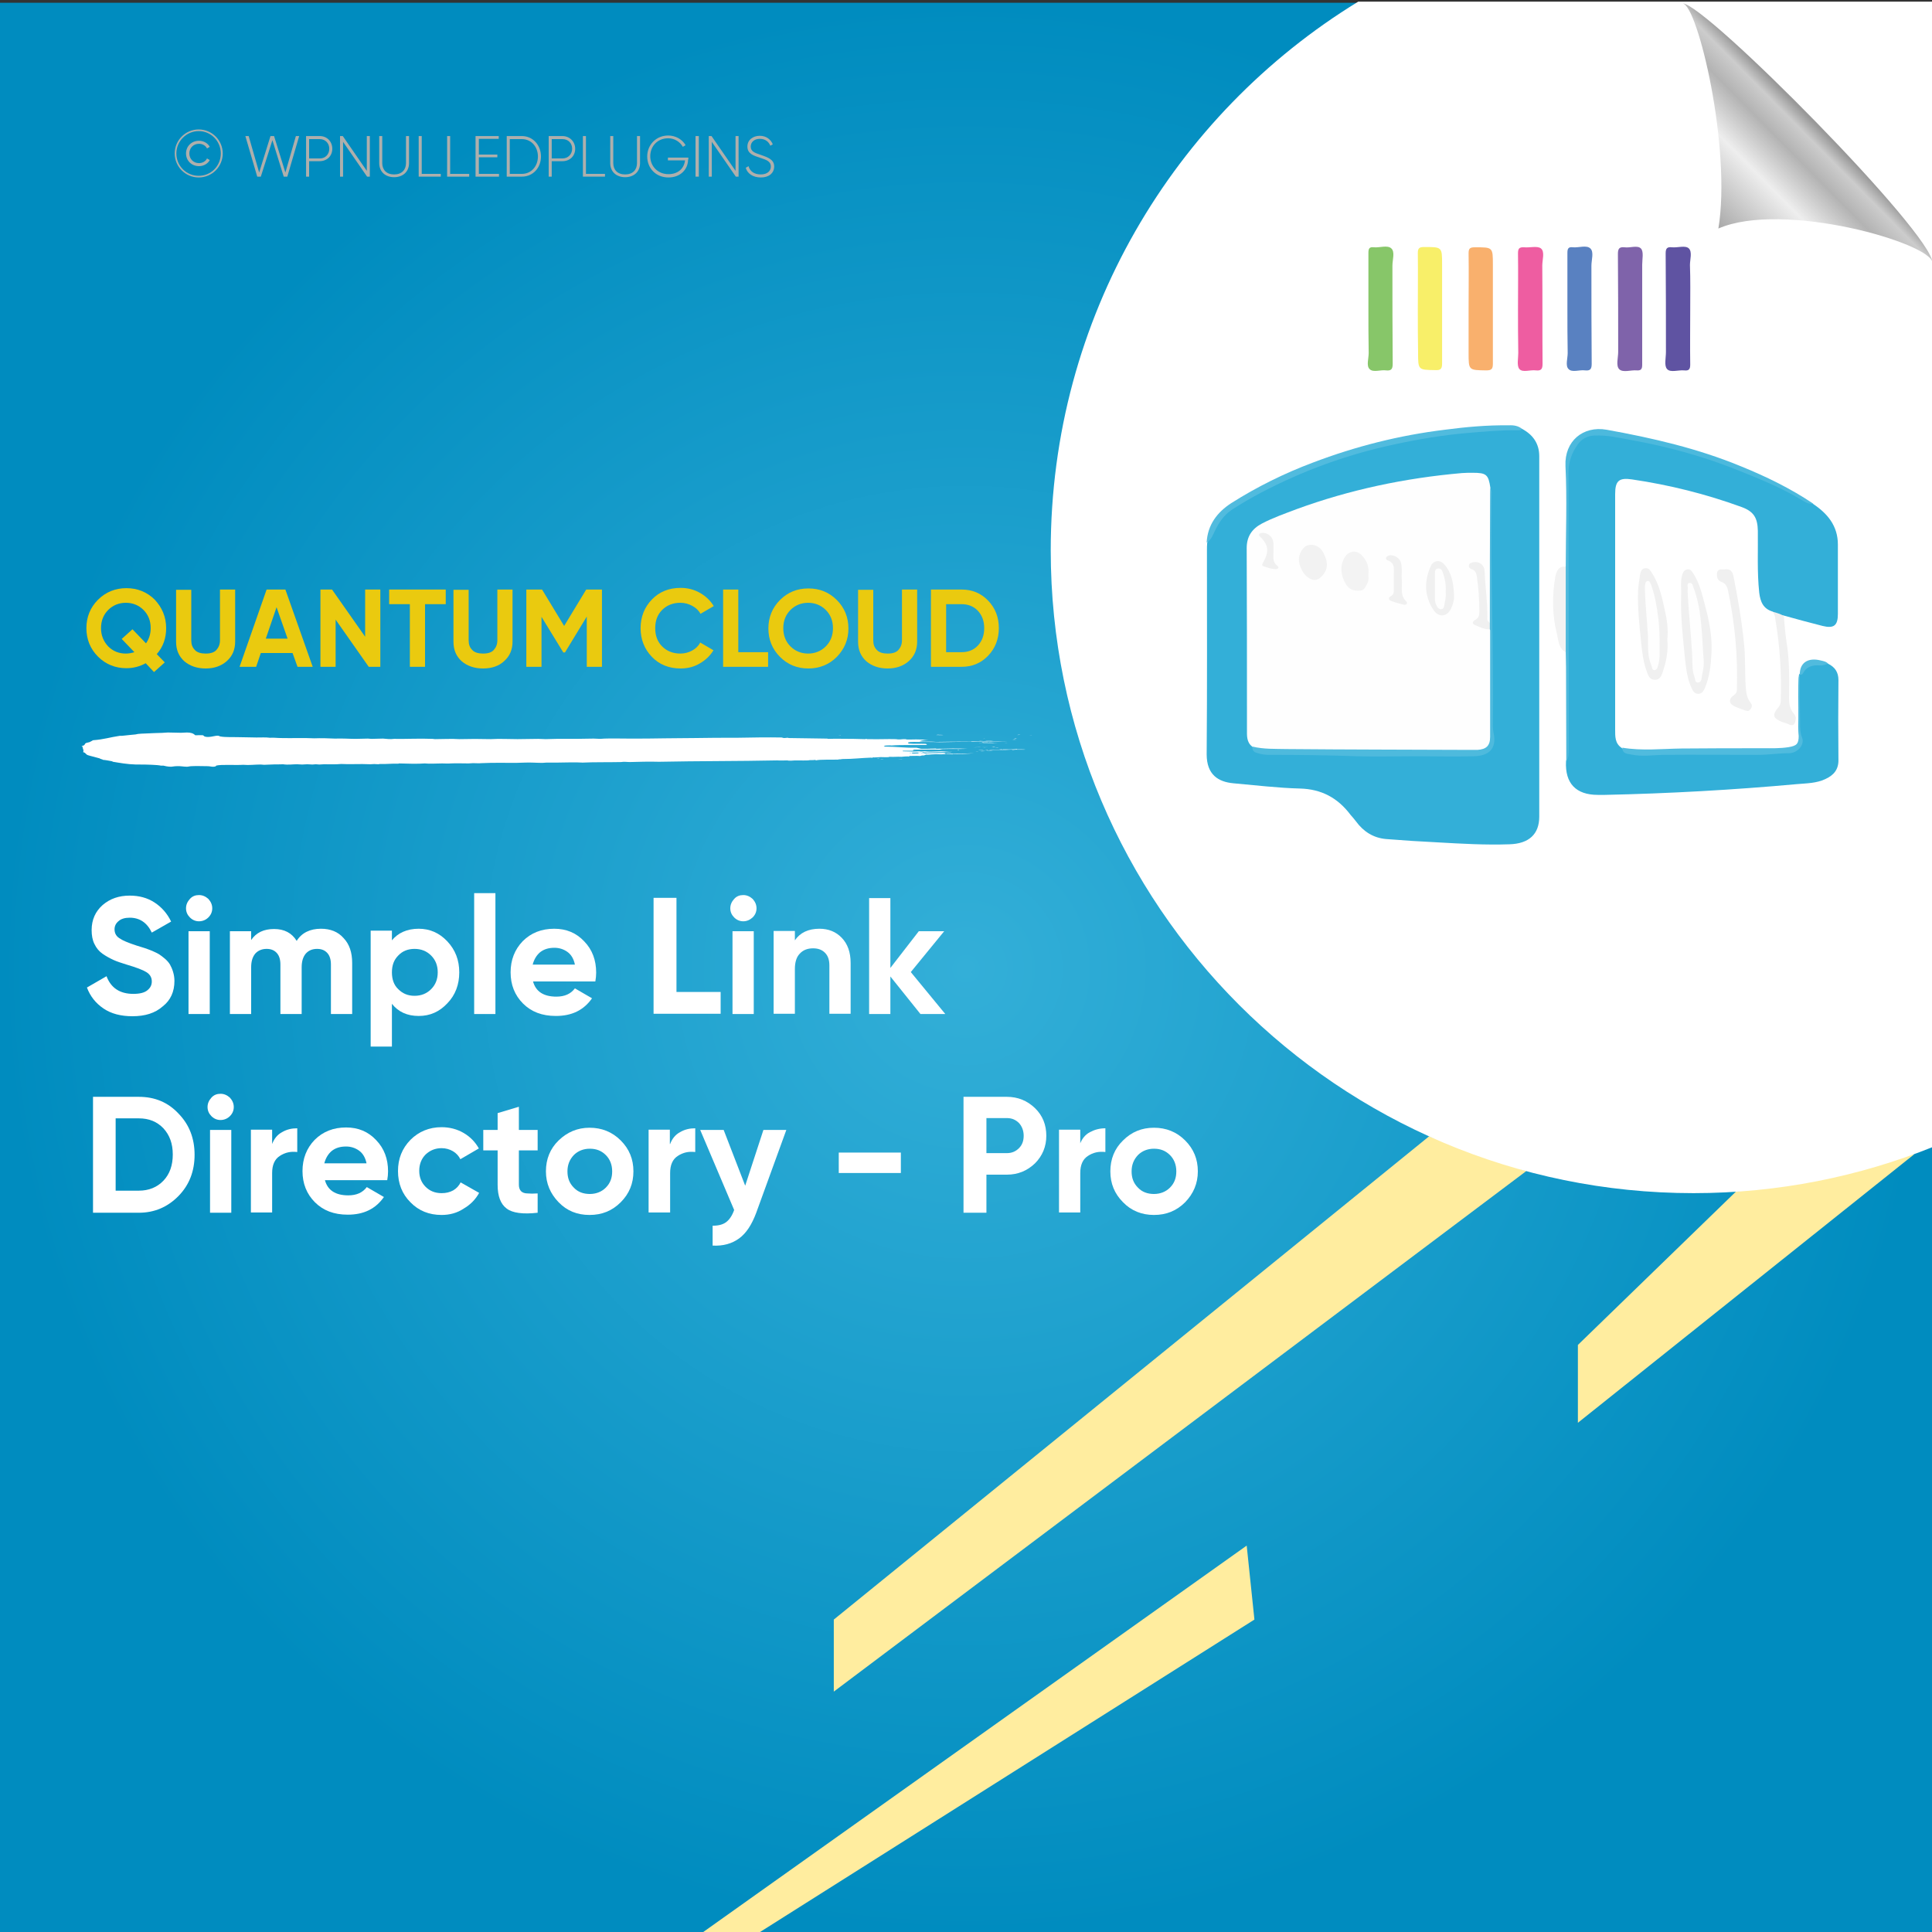 <?xml version="1.0" encoding="utf-8"?>
<!-- Generator: Adobe Illustrator 26.0.1, SVG Export Plug-In . SVG Version: 6.00 Build 0)  -->
<svg version="1.1" id="Layer_1" xmlns="http://www.w3.org/2000/svg" xmlns:xlink="http://www.w3.org/1999/xlink" x="0px" y="0px"
	 viewBox="0 0 700 700" style="enable-background:new 0 0 700 700;" xml:space="preserve">
<rect x="0" y="0" width="700" height="700" fill="#333333" stroke="none"/>
<style type="text/css">
	.st0{fill:url(#SVGID_1_);}
	.st1{fill:#FFED9F;}
	.st2{fill:#FFFFFF;}
	.st3{fill:none;}
	.st4{fill:#EACA0F;}
	.st5{fill:#AEAFAC;}
	.st6{fill-rule:evenodd;clip-rule:evenodd;fill:#FFFFFF;}
	.st7{fill:url(#path4572_00000047024948117930680530000005183750993794217359_);}
	.st8{fill:#33AFD8;}
	.st9{fill:#87C669;}
	.st10{fill:#F8EF69;}
	.st11{fill:#F9B06D;}
	.st12{fill:#EE5DA1;}
	.st13{fill:#5981C1;}
	.st14{fill:#7F63AA;}
	.st15{fill:#5F53A2;}
	.st16{fill:#4CB9DD;}
	.st17{fill:#51BBDE;}
	.st18{fill:#F0F0F0;}
	.st19{fill:#50BBDE;}
	.st20{fill:#F2F2F2;}
	.st21{fill:#FEFEFE;}
	.st22{fill:#4EBADD;}
	.st23{fill:#F3F3F3;}
</style>
<radialGradient id="SVGID_1_" cx="350" cy="349" r="350" gradientTransform="matrix(1 0 0 -1 0 700)" gradientUnits="userSpaceOnUse">
	<stop  offset="0" style="stop-color:#33AFD8"/>
	<stop  offset="1" style="stop-color:#008CBF"/>
</radialGradient>
<rect y="1" class="st0" width="700" height="700"/>
<g>
	<polygon class="st1" points="628.9,431.8 571.7,487.3 571.7,515.5 693.7,418.1 	"/>
	<polygon class="st1" points="517.8,411.7 302.1,586.8 302.1,612.9 553,424.3 	"/>
	<polygon class="st1" points="451.7,560 253.4,701 273.8,701 454.5,586.8 	"/>
</g>
<path class="st2" d="M700.5,0.6H492.1c-66.8,40.9-111.4,114.6-111.4,198.8c0,128.6,104.3,232.9,232.9,232.9c30.7,0,60-6,86.9-16.8
	V0.6z"/>
<g>
	<rect x="29.8" y="213.6" class="st3" width="334.6" height="69.9"/>
	<path class="st4" d="M60.2,227.6c0,3.6-1.1,6.8-3.4,9.4l2.9,3l-3.9,3.5l-3-3.2c-2.2,1.2-4.5,1.8-7,1.8c-4,0-7.5-1.4-10.3-4.2
		c-2.8-2.8-4.2-6.3-4.2-10.3s1.4-7.5,4.2-10.3c2.8-2.8,6.3-4.2,10.3-4.2c4,0,7.5,1.4,10.3,4.2C58.7,220.1,60.2,223.5,60.2,227.6z
		 M45.6,236.8c1,0,2.1-0.2,3.1-0.5l-4.6-4.8L48,228l4.9,5.1c1.1-1.6,1.7-3.4,1.7-5.5c0-2.7-0.9-4.9-2.6-6.6
		c-1.7-1.7-3.9-2.6-6.4-2.6s-4.7,0.9-6.4,2.6c-1.7,1.7-2.6,3.9-2.6,6.6c0,2.6,0.9,4.8,2.6,6.6C40.9,235.9,43,236.8,45.6,236.8z"/>
	<path class="st4" d="M74.5,242.2c-3.1,0-5.7-0.9-7.7-2.6c-2-1.8-3-4.1-3-7.1v-18.8h5.5V232c0,1.5,0.4,2.6,1.3,3.5
		c0.8,0.9,2.2,1.3,3.9,1.3c1.8,0,3.1-0.4,3.9-1.3c0.8-0.9,1.3-2,1.3-3.5v-18.4h5.5v18.8c0,3-1,5.3-3,7.1
		C80.2,241.3,77.6,242.2,74.5,242.2z"/>
	<path class="st4" d="M107.8,241.6l-1.8-5H94.5l-1.7,5h-6l9.8-28h6.8l9.9,28H107.8z M96.3,231.4h7.9l-4-11.4L96.3,231.4z"/>
	<path class="st4" d="M132.3,213.6h5.5v28h-4.2l-12-17.1v17.1h-5.5v-28h4.2l12,17.1V213.6z"/>
	<path class="st4" d="M161.5,213.6v5.3H154v22.7h-5.5v-22.7h-7.5v-5.3H161.5z"/>
	<path class="st4" d="M175,242.2c-3.1,0-5.7-0.9-7.7-2.6c-2-1.8-3-4.1-3-7.1v-18.8h5.5V232c0,1.5,0.4,2.6,1.3,3.5
		c0.8,0.9,2.2,1.3,3.9,1.3c1.8,0,3.1-0.4,3.9-1.3c0.8-0.9,1.3-2,1.3-3.5v-18.4h5.5v18.8c0,3-1,5.3-3,7.1
		C180.8,241.3,178.2,242.2,175,242.2z"/>
	<path class="st4" d="M218.1,213.6v28h-5.5v-18.2l-7.9,13l-0.6,0l-7.9-12.9v18.1h-5.5v-28h5.7l8,13.2l8-13.2H218.1z"/>
	<path class="st4" d="M246.6,242.2c-4.2,0-7.7-1.4-10.4-4.2c-2.7-2.8-4.1-6.3-4.1-10.4c0-4.1,1.4-7.6,4.1-10.4
		c2.7-2.8,6.2-4.2,10.4-4.2c2.5,0,4.9,0.6,7,1.8c2.1,1.2,3.8,2.8,5,4.8l-4.8,2.8c-0.7-1.3-1.7-2.2-3-2.9c-1.3-0.7-2.7-1.1-4.3-1.1
		c-2.7,0-4.9,0.9-6.6,2.6c-1.7,1.7-2.5,3.9-2.5,6.6c0,2.7,0.8,4.9,2.5,6.6s3.9,2.6,6.6,2.6c1.6,0,3-0.4,4.3-1.1
		c1.3-0.7,2.3-1.7,2.9-2.9l4.8,2.8c-1.2,2-2.9,3.6-5,4.8C251.5,241.6,249.2,242.2,246.6,242.2z"/>
	<path class="st4" d="M267.6,236.3h10.7v5.3H262v-28h5.5V236.3z"/>
	<path class="st4" d="M303.2,238c-2.8,2.8-6.3,4.2-10.3,4.2c-4.1,0-7.5-1.4-10.3-4.2c-2.8-2.8-4.2-6.3-4.2-10.3s1.4-7.5,4.2-10.3
		c2.8-2.8,6.2-4.2,10.3-4.2c4.1,0,7.5,1.4,10.3,4.2c2.8,2.8,4.2,6.3,4.2,10.3S306,235.1,303.2,238z M286.4,234.2
		c1.7,1.7,3.9,2.6,6.4,2.6s4.7-0.9,6.4-2.6c1.7-1.7,2.6-3.9,2.6-6.6c0-2.7-0.9-4.9-2.6-6.6c-1.7-1.7-3.9-2.6-6.4-2.6
		s-4.7,0.9-6.4,2.6c-1.7,1.7-2.6,3.9-2.6,6.6C283.8,230.3,284.7,232.5,286.4,234.2z"/>
	<path class="st4" d="M321.6,242.2c-3.1,0-5.7-0.9-7.7-2.6c-2-1.8-3-4.1-3-7.1v-18.8h5.5V232c0,1.5,0.4,2.6,1.3,3.5
		c0.8,0.9,2.2,1.3,3.9,1.3c1.8,0,3.1-0.4,3.9-1.3c0.8-0.9,1.3-2,1.3-3.5v-18.4h5.5v18.8c0,3-1,5.3-3,7.1
		C327.3,241.3,324.7,242.2,321.6,242.2z"/>
	<path class="st4" d="M348.4,213.6c3.8,0,7,1.3,9.6,4c2.6,2.7,3.9,6,3.9,10c0,3.9-1.3,7.3-3.9,10c-2.6,2.7-5.8,4-9.6,4h-11.1v-28
		H348.4z M348.4,236.3c2.4,0,4.4-0.8,5.9-2.4c1.5-1.6,2.3-3.7,2.3-6.3c0-2.6-0.8-4.7-2.3-6.3c-1.5-1.6-3.5-2.4-5.9-2.4h-5.6v17.4
		H348.4z"/>
</g>
<g>
	<rect x="29.8" y="325.4" class="st3" width="409.8" height="247.8"/>
	<path class="st2" d="M48,368.2c-4.2,0-7.7-0.9-10.5-2.8c-2.8-1.9-4.8-4.4-6-7.6l7.1-4.1c1.6,4.3,4.9,6.4,9.7,6.4
		c2.3,0,4-0.4,5.1-1.3s1.6-1.9,1.6-3.2c0-1.5-0.7-2.6-2-3.4c-1.3-0.8-3.7-1.7-7.1-2.7c-1.9-0.6-3.5-1.1-4.8-1.7
		c-1.3-0.6-2.6-1.3-3.9-2.2c-1.3-0.9-2.3-2.1-3-3.6c-0.7-1.4-1-3.1-1-5c0-3.8,1.4-6.8,4-9.1c2.7-2.3,5.9-3.4,9.8-3.4
		c3.4,0,6.4,0.8,9,2.5c2.6,1.7,4.6,4,6,6.9l-7,4c-1.7-3.6-4.4-5.4-8-5.4c-1.7,0-3.1,0.4-4,1.2c-1,0.8-1.5,1.8-1.5,3
		c0,1.3,0.5,2.4,1.7,3.2c1.1,0.8,3.2,1.7,6.3,2.7c1.3,0.4,2.2,0.7,2.9,0.9c0.7,0.2,1.6,0.6,2.7,1c1.1,0.5,2,0.9,2.6,1.3
		c0.6,0.4,1.3,0.9,2.1,1.6c0.8,0.7,1.4,1.4,1.8,2.1c0.4,0.7,0.8,1.6,1.1,2.6c0.3,1,0.5,2.1,0.5,3.3c0,3.9-1.4,7-4.2,9.2
		C56.2,367.1,52.5,368.2,48,368.2z"/>
	<path class="st2" d="M72.1,333.8c-1.3,0-2.4-0.5-3.3-1.4c-0.9-0.9-1.4-2-1.4-3.3c0-1.3,0.5-2.4,1.4-3.4c0.9-1,2-1.4,3.3-1.4
		c1.3,0,2.4,0.5,3.4,1.4c0.9,1,1.4,2.1,1.4,3.4c0,1.3-0.5,2.4-1.4,3.3C74.6,333.3,73.4,333.8,72.1,333.8z M68.3,367.4v-30H76v30
		H68.3z"/>
	<path class="st2" d="M116.3,336.5c3.4,0,6.2,1.1,8.2,3.4c2.1,2.2,3.1,5.2,3.1,9v18.5h-7.7v-17.9c0-1.8-0.4-3.2-1.3-4.2
		c-0.9-1-2.1-1.5-3.7-1.5c-1.8,0-3.1,0.6-4.1,1.7c-1,1.2-1.5,2.8-1.5,5v16.9h-7.7v-17.9c0-1.8-0.4-3.2-1.3-4.2
		c-0.9-1-2.1-1.5-3.7-1.5c-1.7,0-3.1,0.6-4.1,1.7c-1,1.2-1.5,2.8-1.5,5v16.9h-7.7v-30h7.7v3.2c1.8-2.7,4.6-4,8.3-4
		c3.7,0,6.4,1.4,8.2,4.3C109.3,338,112.3,336.5,116.3,336.5z"/>
	<path class="st2" d="M151.7,336.5c4,0,7.5,1.5,10.4,4.6c2.9,3.1,4.3,6.8,4.3,11.2c0,4.4-1.4,8.2-4.3,11.2
		c-2.9,3.1-6.3,4.6-10.4,4.6c-4.2,0-7.4-1.5-9.7-4.4v15.5h-7.7v-42h7.7v3.5C144.2,338,147.5,336.5,151.7,336.5z M144.3,358.4
		c1.6,1.6,3.5,2.4,5.9,2.4s4.4-0.8,6-2.4c1.6-1.6,2.4-3.6,2.4-6.1c0-2.5-0.8-4.5-2.4-6.1c-1.6-1.6-3.6-2.4-6-2.4s-4.4,0.8-5.9,2.4
		c-1.6,1.6-2.3,3.6-2.3,6.1C142,354.8,142.7,356.9,144.3,358.4z"/>
	<path class="st2" d="M171.8,367.4v-43.8h7.7v43.8H171.8z"/>
	<path class="st2" d="M193.1,355.5c1,3.8,3.9,5.6,8.5,5.6c3,0,5.2-1,6.7-3l6.2,3.6c-3,4.3-7.3,6.4-13.1,6.4c-5,0-8.9-1.5-11.9-4.5
		s-4.5-6.8-4.5-11.3c0-4.5,1.5-8.3,4.4-11.3c3-3,6.8-4.5,11.4-4.5c4.4,0,8,1.5,10.9,4.6c2.9,3,4.3,6.8,4.3,11.3c0,1-0.1,2.1-0.3,3.2
		H193.1z M193,349.5h15.3c-0.4-2-1.3-3.6-2.7-4.6c-1.4-1-3-1.5-4.7-1.5c-2.1,0-3.8,0.5-5.2,1.6C194.4,346.1,193.5,347.6,193,349.5z"
		/>
	<path class="st2" d="M245.1,359.4h16v7.9h-24.3v-42h8.3V359.4z"/>
	<path class="st2" d="M269.3,333.8c-1.3,0-2.4-0.5-3.3-1.4c-0.9-0.9-1.4-2-1.4-3.3c0-1.3,0.5-2.4,1.4-3.4c0.9-1,2-1.4,3.3-1.4
		c1.3,0,2.4,0.5,3.4,1.4c0.9,1,1.4,2.1,1.4,3.4c0,1.3-0.5,2.4-1.4,3.3C271.7,333.3,270.6,333.8,269.3,333.8z M265.4,367.4v-30h7.7
		v30H265.4z"/>
	<path class="st2" d="M296.9,336.5c3.3,0,6,1.1,8.1,3.3c2.1,2.2,3.2,5.2,3.2,9.1v18.4h-7.7v-17.5c0-2-0.5-3.5-1.6-4.6
		c-1.1-1.1-2.5-1.6-4.3-1.6c-2,0-3.6,0.6-4.8,1.9c-1.2,1.2-1.8,3.1-1.8,5.6v16.2h-7.7v-30h7.7v3.4
		C289.9,337.9,292.9,336.5,296.9,336.5z"/>
	<path class="st2" d="M342.5,367.4h-9l-10.9-13.6v13.6h-7.7v-42h7.7v25.3l10.3-13.3h9.2l-12.1,14.8L342.5,367.4z"/>
	<path class="st2" d="M50.3,397.4c5.8,0,10.6,2,14.4,6.1c3.9,4,5.8,9,5.8,14.9c0,5.9-1.9,10.9-5.8,14.9c-3.9,4-8.7,6.1-14.4,6.1
		H33.7v-42H50.3z M50.3,431.4c3.6,0,6.6-1.2,8.9-3.6c2.3-2.4,3.4-5.6,3.4-9.5c0-3.9-1.1-7-3.4-9.5c-2.3-2.4-5.2-3.6-8.9-3.6h-8.4
		v26.2H50.3z"/>
	<path class="st2" d="M79.9,405.8c-1.3,0-2.4-0.5-3.3-1.4c-0.9-0.9-1.4-2-1.4-3.3s0.5-2.4,1.4-3.4c0.9-1,2-1.4,3.3-1.4
		c1.3,0,2.4,0.5,3.4,1.4c0.9,1,1.4,2.1,1.4,3.4s-0.5,2.4-1.4,3.3C82.4,405.3,81.2,405.8,79.9,405.8z M76.1,439.4v-30h7.7v30H76.1z"
		/>
	<path class="st2" d="M98.6,414.5c0.7-1.9,1.9-3.4,3.6-4.3c1.7-1,3.5-1.4,5.5-1.4v8.6c-2.4-0.3-4.5,0.2-6.3,1.4
		c-1.9,1.2-2.8,3.3-2.8,6.2v14.3h-7.7v-30h7.7V414.5z"/>
	<path class="st2" d="M117.7,427.5c1,3.8,3.9,5.6,8.5,5.6c3,0,5.2-1,6.7-3l6.2,3.6c-3,4.3-7.3,6.4-13.1,6.4c-5,0-8.9-1.5-11.9-4.5
		s-4.5-6.8-4.5-11.3c0-4.5,1.5-8.3,4.4-11.3c3-3,6.8-4.5,11.4-4.5c4.4,0,8,1.5,10.9,4.6c2.9,3,4.3,6.8,4.3,11.3c0,1-0.1,2.1-0.3,3.2
		H117.7z M117.5,421.5h15.3c-0.4-2-1.3-3.6-2.7-4.6c-1.4-1-3-1.5-4.7-1.5c-2.1,0-3.8,0.5-5.2,1.6C118.9,418.1,118,419.6,117.5,421.5
		z"/>
	<path class="st2" d="M160,440.2c-4.5,0-8.3-1.5-11.3-4.6c-3-3-4.5-6.8-4.5-11.3c0-4.5,1.5-8.2,4.5-11.3c3-3,6.8-4.6,11.3-4.6
		c2.9,0,5.6,0.7,8,2.1c2.4,1.4,4.2,3.3,5.5,5.6l-6.7,3.9c-0.6-1.2-1.5-2.2-2.7-2.9c-1.2-0.7-2.6-1.1-4.1-1.1c-2.3,0-4.2,0.8-5.8,2.3
		c-1.5,1.5-2.3,3.5-2.3,5.9c0,2.4,0.8,4.3,2.3,5.8c1.5,1.5,3.4,2.3,5.8,2.3c1.6,0,2.9-0.3,4.2-1c1.2-0.7,2.1-1.7,2.7-2.9l6.7,3.8
		c-1.3,2.4-3.2,4.3-5.6,5.7C165.6,439.5,162.9,440.2,160,440.2z"/>
	<path class="st2" d="M194.8,416.8H188v12.5c0,1,0.3,1.8,0.8,2.3c0.5,0.5,1.3,0.8,2.3,0.8c1,0.1,2.2,0.1,3.7,0v7
		c-5.3,0.6-9.1,0.1-11.2-1.5c-2.2-1.6-3.3-4.5-3.3-8.6v-12.5h-5.2v-7.4h5.2v-6.1l7.7-2.3v8.4h6.8V416.8z"/>
	<path class="st2" d="M224.9,435.6c-3.1,3.1-6.8,4.6-11.3,4.6s-8.2-1.5-11.2-4.6s-4.6-6.8-4.6-11.2s1.5-8.2,4.6-11.2
		s6.8-4.6,11.2-4.6s8.2,1.5,11.3,4.6c3.1,3.1,4.6,6.8,4.6,11.2S228,432.5,224.9,435.6z M207.9,430.3c1.5,1.6,3.5,2.3,5.8,2.3
		c2.3,0,4.3-0.8,5.8-2.3c1.6-1.6,2.3-3.5,2.3-5.9s-0.8-4.4-2.3-5.9c-1.6-1.6-3.5-2.3-5.8-2.3c-2.3,0-4.3,0.8-5.8,2.3
		c-1.5,1.6-2.3,3.5-2.3,5.9S206.3,428.7,207.9,430.3z"/>
	<path class="st2" d="M242.8,414.5c0.7-1.9,1.9-3.4,3.6-4.3c1.7-1,3.5-1.4,5.5-1.4v8.6c-2.4-0.3-4.5,0.2-6.3,1.4
		c-1.9,1.2-2.8,3.3-2.8,6.2v14.3H235v-30h7.7V414.5z"/>
	<path class="st2" d="M276.6,409.4h8.3l-10.9,30c-1.6,4.3-3.6,7.4-6.2,9.3c-2.6,1.9-5.8,2.8-9.6,2.6v-7.2c2.1,0,3.7-0.4,4.9-1.3
		c1.2-0.9,2.2-2.4,2.9-4.4l-12.3-29h8.5l7.8,20.2L276.6,409.4z"/>
	<path class="st2" d="M303.9,425v-7.4h22.5v7.4H303.9z"/>
	<path class="st2" d="M364.8,397.4c4,0,7.4,1.4,10.2,4.1c2.8,2.7,4.1,6.1,4.1,10s-1.4,7.3-4.1,10c-2.8,2.7-6.2,4.1-10.2,4.1h-7.4
		v13.8h-8.3v-42H364.8z M364.8,417.8c1.8,0,3.2-0.6,4.4-1.8c1.2-1.2,1.7-2.7,1.7-4.5c0-1.8-0.6-3.4-1.7-4.6
		c-1.2-1.2-2.6-1.8-4.4-1.8h-7.4v12.7H364.8z"/>
	<path class="st2" d="M391.3,414.5c0.7-1.9,1.9-3.4,3.6-4.3s3.5-1.4,5.6-1.4v8.6c-2.4-0.3-4.5,0.2-6.3,1.4c-1.9,1.2-2.8,3.3-2.8,6.2
		v14.3h-7.7v-30h7.7V414.5z"/>
	<path class="st2" d="M429.4,435.6c-3.1,3.1-6.8,4.6-11.3,4.6c-4.4,0-8.2-1.5-11.2-4.6c-3.1-3.1-4.6-6.8-4.6-11.2s1.5-8.2,4.6-11.2
		c3.1-3.1,6.8-4.6,11.2-4.6c4.4,0,8.2,1.5,11.3,4.6s4.6,6.8,4.6,11.2S432.4,432.5,429.4,435.6z M412.3,430.3
		c1.5,1.6,3.5,2.3,5.8,2.3c2.3,0,4.3-0.8,5.8-2.3c1.6-1.6,2.3-3.5,2.3-5.9s-0.8-4.4-2.3-5.9c-1.6-1.6-3.5-2.3-5.8-2.3
		c-2.3,0-4.3,0.8-5.8,2.3c-1.5,1.6-2.3,3.5-2.3,5.9S410.7,428.7,412.3,430.3z"/>
</g>
<g>
	<rect x="55.8" y="47.2" class="st3" width="304.9" height="46.6"/>
	<path class="st5" d="M63.3,55.6c0-4.8,3.9-8.7,8.7-8.7s8.7,3.9,8.7,8.7c0,4.8-3.9,8.7-8.7,8.7S63.3,60.4,63.3,55.6z M80,55.6
		c0-4.5-3.6-8.1-8-8.1s-8.1,3.6-8.1,8.1c0,4.5,3.6,8.1,8.1,8.1S80,60.1,80,55.6z M67.4,55.6c0-2.6,2-4.6,4.7-4.6
		c1.7,0,3.2,0.9,3.9,2.2l-1,0.6c-0.5-1.1-1.7-1.7-2.9-1.7c-2.1,0-3.5,1.6-3.5,3.5s1.4,3.5,3.5,3.5c1.2,0,2.4-0.6,2.9-1.7l1,0.6
		c-0.7,1.3-2.2,2.2-3.9,2.2C69.4,60.2,67.4,58.2,67.4,55.6z"/>
	<path class="st5" d="M88.9,49.3h1.2l3.8,13.2L98,49.3h1.3l4.1,13.2l3.8-13.2h1.2L104.1,64h-1.3l-4.1-13.2L94.5,64h-1.3L88.9,49.3z"
		/>
	<path class="st5" d="M120.4,53.9c0,2.6-1.9,4.5-4.6,4.5H112V64h-1.1V49.3h5C118.5,49.3,120.4,51.3,120.4,53.9z M119.3,53.9
		c0-2-1.4-3.5-3.5-3.5H112v7h3.9C117.9,57.4,119.3,55.9,119.3,53.9z"/>
	<path class="st5" d="M134,49.3V64h-1l-8.7-12.6V64h-1.1V49.3h1l8.7,12.6V49.3H134z"/>
	<path class="st5" d="M137.4,59.1v-9.8h1.1v9.8c0,2.4,1.5,4.1,4.3,4.1c2.8,0,4.3-1.7,4.3-4.1v-9.8h1.1v9.8c0,3.1-2.2,5.1-5.4,5.1
		S137.4,62.2,137.4,59.1z"/>
	<path class="st5" d="M159.7,63v1h-8V49.3h1.1V63H159.7z"/>
	<path class="st5" d="M170,63v1h-8V49.3h1.1V63H170z"/>
	<path class="st5" d="M180.8,63v1h-8.5V49.3h8.4v1h-7.2v5.7h6.7v1h-6.7V63H180.8z"/>
	<path class="st5" d="M196,56.7c0,4.1-2.9,7.3-6.9,7.3h-5.5V49.3h5.5C193.1,49.3,196,52.6,196,56.7z M194.9,56.7
		c0-3.5-2.4-6.3-5.8-6.3h-4.4V63h4.4C192.5,63,194.9,60.2,194.9,56.7z"/>
	<path class="st5" d="M208.4,53.9c0,2.6-1.9,4.5-4.6,4.5h-3.9V64h-1.1V49.3h5C206.4,49.3,208.4,51.3,208.4,53.9z M207.3,53.9
		c0-2-1.4-3.5-3.5-3.5h-3.9v7h3.9C205.8,57.4,207.3,55.9,207.3,53.9z"/>
	<path class="st5" d="M219.2,63v1h-8V49.3h1.1V63H219.2z"/>
	<path class="st5" d="M221.1,59.1v-9.8h1.1v9.8c0,2.4,1.5,4.1,4.3,4.1c2.8,0,4.3-1.7,4.3-4.1v-9.8h1.1v9.8c0,3.1-2.2,5.1-5.4,5.1
		S221.1,62.2,221.1,59.1z"/>
	<path class="st5" d="M249.3,57.8c0,3.5-2.7,6.5-7.1,6.5c-4.6,0-7.7-3.4-7.7-7.6s3.2-7.6,7.6-7.6c2.7,0,5.1,1.4,6.3,3.5l-1,0.6
		c-1-1.8-3-3.1-5.3-3.1c-3.9,0-6.5,2.9-6.5,6.5s2.7,6.5,6.6,6.5c3.6,0,5.7-2.2,6-5h-6.2v-1h7.4V57.8z"/>
	<path class="st5" d="M253.2,49.3V64H252V49.3H253.2z"/>
	<path class="st5" d="M267.6,49.3V64h-1l-8.7-12.6V64h-1.1V49.3h1l8.7,12.6V49.3H267.6z"/>
	<path class="st5" d="M270.2,60.8l1-0.6c0.5,1.8,2,3,4.4,3c2.5,0,3.7-1.3,3.7-2.9c0-1.8-1.6-2.4-3.8-3.1c-2.5-0.8-4.7-1.5-4.7-4.1
		c0-2.4,2-3.9,4.5-3.9c2.4,0,4,1.4,4.7,3.1l-0.9,0.5c-0.5-1.3-1.7-2.5-3.8-2.5c-2,0-3.3,1.2-3.3,2.8c0,1.8,1.5,2.3,3.6,3
		c2.6,0.9,4.9,1.7,4.9,4.2c0,2.4-1.9,4-4.8,4C272.8,64.3,270.8,62.9,270.2,60.8z"/>
</g>
<g>
	<g>
		<g>
			<rect x="29.8" y="265.4" class="st3" width="344.1" height="12.3"/>
			<path class="st6" d="M303.8,266.5c0.2,0,0.5-0.1,0.9-0.1C304.7,266.5,304.2,266.5,303.8,266.5z"/>
			<path class="st6" d="M317.6,274.8c0.3,0,1.1-0.1,1,0C318.1,274.9,317.9,274.8,317.6,274.8z"/>
			<path class="st6" d="M319,275c0.1-0.1,0.7,0,1.1,0C320.1,275.1,319.2,275,319,275z"/>
			<path class="st6" d="M323.2,273.7c0.2,0,0.8-0.1,1.1,0C324.2,273.8,323.6,273.7,323.2,273.7z"/>
			<path class="st6" d="M325.2,275.1c0.4-0.1,1-0.1,1.8-0.1C326.7,275.1,325.8,275,325.2,275.1z"/>
			<path class="st6" d="M330.4,268.5c0.9,0,2.8-0.1,3.4,0C332.7,268.4,331.4,268.6,330.4,268.5z"/>
			<path class="st6" d="M332.8,271.4c1.1-0.2,3.2,0,4.7-0.1c0.2,0.1-2.1,0-2.6,0.1c-0.3,0-0.6,0-0.9-0.1
				C333.6,271.4,333.3,271.5,332.8,271.4z"/>
			<path class="st6" d="M346.9,271.8c0-0.1,0.1-0.1,0.5-0.1c0.1,0,0.2,0.1,0.1,0.1C347.3,271.8,347.1,271.8,346.9,271.8z"/>
			<path class="st6" d="M352.7,270.8c0.9-0.1,3-0.1,4.2,0c0.2,0,0.2-0.1,0.5-0.1c0.7,0,2.3,0,0.7,0
				C356.2,270.8,354.8,270.7,352.7,270.8z"/>
			<path class="st6" d="M353.4,272.3c0.2,0,0.6-0.1,1.1-0.1C354.3,272.3,353.6,272.3,353.4,272.3z"/>
			<path class="st6" d="M354.8,268.4c0.2-0.1,0.9,0,1.4,0C355.9,268.4,355.2,268.4,354.8,268.4z"/>
			<path class="st6" d="M354.5,271.8c0.4-0.1,1.2-0.1,1.7-0.1C356.6,271.8,355.1,271.8,354.5,271.8z"/>
			<path class="st6" d="M355.2,272.2c0.3-0.1,1.2-0.1,1.8-0.1C356.6,272.2,355.8,272.2,355.2,272.2z"/>
			<path class="st6" d="M356.3,267.7c0.1-0.1,0.6-0.1,1.1-0.1C357.2,267.6,356.6,267.6,356.3,267.7z"/>
			<path class="st6" d="M356.9,268.4c0.5-0.1,2.2-0.1,3,0C358.9,268.4,358.1,268.4,356.9,268.4z"/>
			<path class="st6" d="M357.3,272.1c0.8-0.1,1.9,0,2.5,0C359.2,272.2,358.1,272.1,357.3,272.1z"/>
			<path class="st6" d="M359.3,270.7c0.3-0.1,0.8-0.1,1.2-0.1C360.6,270.8,359.8,270.7,359.3,270.7z"/>
			<path class="st6" d="M360.6,271c0.4-0.1,0.7,0,1.2,0C361.7,271.1,361,271,360.6,271z"/>
			<path class="st6" d="M361.9,271.4c0.2-0.1,1.3-0.1,1,0.1c-0.3,0-0.3,0-0.3-0.1C362.3,271.4,362.3,271.4,361.9,271.4z"/>
			<path class="st6" d="M365.1,269.1C364.3,269.2,363.1,269.1,365.1,269.1L365.1,269.1z"/>
			<path class="st6" d="M366.7,268c0.6-0.1,1.2,0,1.9,0C368.2,268,367,268,366.7,268z"/>
			<path class="st6" d="M367.2,267.8c-0.2-0.1,1-0.1,0.7,0C367.7,267.8,367.4,267.8,367.2,267.8z"/>
			<path class="st6" d="M368.6,266.3c0.2-0.1,0.7-0.1,1.1-0.1C369.5,266.3,368.8,266.3,368.6,266.3z"/>
			<path class="st6" d="M372.8,266.4C374,266.3,374.5,266.4,372.8,266.4L372.8,266.4z"/>
			<path class="st6" d="M339.1,266.3c0.2,0,0.6-0.1,0.8-0.1c0.5,0.1,1.3,0,1.9,0.1C341,266.4,340.2,266.3,339.1,266.3z"/>
			<path class="st6" d="M355.8,268.9c0.4,0,0.3,0.1,0.7,0c0,0-0.1,0.1-0.2,0.1c0.7,0,1.2,0,1.8,0c-0.1,0-0.2,0-0.2,0.1
				c0.8-0.2,1.8,0.1,3.6,0c-1.7,0.2-5.4,0-6.9,0.1c0.2-0.1,1.5,0,1.7-0.1C356.4,269,355.5,269.1,355.8,268.9z"/>
			<path class="st6" d="M357.4,271.7C357.5,271.7,357.5,271.7,357.4,271.7c0.1-0.1,0.7,0,0.8,0C357.9,271.8,356,271.8,357.4,271.7z"
				/>
			<path class="st6" d="M368.5,271.4c0,0,0,0.1,0,0.1c1,0,2.5,0,3.1,0.1c-1.1,0.1-3.5-0.1-4.4,0.1c-0.2,0-0.5,0-0.7-0.1
				c-2.6,0.2-5.5,0-8.3,0.1c1.2-0.3,4,0.1,5.4-0.2c0.2,0,0,0-0.2,0C364.8,271.5,366.9,271.6,368.5,271.4z"/>
			<path class="st6" d="M367.5,267.6c0.2-0.1,0.7-0.1,0.9-0.1C368.6,267.5,367.8,267.7,367.5,267.6z"/>
			<path class="st6" d="M67.7,265.4c-0.7,0-1.4,0.1-2.1,0.1c-1.6,0-3.1-0.1-4.8-0.1c-1.5,0.1-2.8,0.2-4.4,0.2
				c-1.1,0-1.5,0.1-2.3,0.1c-2.2,0.1-4,0.1-5,0.4c-1.6,0.2-3.5,0.3-4.9,0.5c-0.2,0-0.7,0-0.8,0c-3.5,0.5-5.6,1.3-9.7,1.6
				c-0.4,0.2-0.6,0.4-1.3,0.7c-0.3,0.1-1,0.2-1.2,0.3c-0.8,0.4-0.1,0.8-1.6,1.1c-0.1,0.1,0.2,0.1,0.3,0.2c0,0.7,0.6,1.4,0.2,2
				c1.1,0.3,0.8,0.7,1.7,1.1c0.5,0.2,1.5,0.4,2.2,0.6c0.7,0.2,1.5,0.4,2.2,0.6c0,0.2,1,0.3,1.1,0.5c1.2,0.1,2,0.3,3.2,0.5
				c0.1,0.1,0.4,0.1,0.4,0.2c2.5,0.4,5,0.9,8.4,1c0.3,0,1,0,1.3,0c2.5,0,6.4,0.1,7.7,0.4c0.5,0,0.4,0,0.9,0c0.3,0.1,1.6,0.4,2.8,0.4
				c0.4,0,1.1-0.2,2-0.2c1.3-0.1,2.5,0.2,3.7,0.2c0.5,0,1.1-0.2,1.7-0.2c1.5-0.1,4.5,0,5.7,0c1,0,1.3,0.2,2.1,0.2
				c0.7,0,1.2-0.2,1.1-0.4c1.9-0.5,6.8-0.1,9.8-0.3c2.2,0.2,4.2-0.1,6.3-0.1c0.4,0,0.9,0.1,1.3,0.1c0.7,0,1.7-0.1,2.6-0.1
				c1.6-0.1,2.9,0,4.2-0.1c2,0.3,3.4,0,5.1,0c0.6,0,1.2,0.1,1.9,0.1c0.6,0,1.2-0.1,1.8-0.1c0.6,0,1.3,0.1,1.9,0.1
				c0.5,0,0.8-0.1,1.2-0.1c0.5,0,0.8,0.1,1.3,0.1c0.6,0,1.1-0.1,1.7-0.1c2,0,4.2,0.1,6.2-0.1c3.5,0.2,6.5-0.1,10.6,0.1
				c1-0.1,1.8-0.1,2.9,0c0.2,0,0.2-0.1,0.6-0.1c2.1,0.1,4.4-0.2,6.6-0.1c0.1,0,0.2-0.1,0.3-0.1c3,0.1,6.9,0.2,9.3,0
				c1.9,0.2,4,0,6.3,0c1.1,0,2.1,0.1,3.1,0c2-0.1,4.6,0,6.4,0c0.6,0,1.1-0.1,1.7-0.1c1,0,2.1,0.1,3.1,0c4.1-0.2,8.8-0.1,12.4-0.1
				c1.1,0,2.1-0.1,3.3-0.1c2.1-0.1,4.2,0.1,6.3,0.1c0.5,0,1-0.1,1.5-0.1c1.2,0,2.4,0,3.7,0c3.2,0,6.4-0.2,9.4,0
				c3.9-0.2,9.5-0.1,14-0.2c1-0.2,2,0,3,0c3.2-0.1,7.3-0.2,10.7-0.1c14.1-0.3,28.8-0.2,42.8-0.5c1.1,0.1,2.8,0,3.7,0
				c0.2,0.1,0.8,0.1,1.3,0.1c1.7-0.2,3.9,0,6.2-0.1c0.6-0.2,1.9,0,2.7-0.2c0.4,0.1-0.5,0.1,0.1,0.2c1.4-0.4,6.3-0.2,8.4-0.3
				c-0.2,0-0.2-0.1,0-0.1c0.5,0.1,0.8-0.1,1.4-0.1c3.9,0,6.7-0.4,10.1-0.5c0.4,0,1.5,0.2,1.9,0.1c-0.6,0-1.4,0-1.3-0.2
				c1,0,2.3,0,3-0.1c1.2,0,1.9,0.1,3,0c0.3,0-0.3-0.2,0.3-0.1c1.7,0.1,2.6-0.1,4.2,0c0.5-0.1,2.3-0.2,2.9-0.1
				c0.5-0.1-0.6-0.1-0.1-0.2c1.4,0,2.7-0.1,4,0c0.3-0.1,0.5-0.2,1.1-0.2c0.4,0-0.1,0.1,0.4,0.1c0.5-0.1-0.4-0.1-0.3-0.2
				c0.7,0,0.6-0.1,0.9-0.2c1,0.1,1.7-0.1,2.6-0.1c0.9-0.1,2,0,2.9,0c0.8,0,1.1-0.1,2-0.1c0.7,0,1.3,0.1,2.1,0.1
				c0.4,0-0.3-0.1,0.3-0.1c2.7,0,5.5-0.1,7.5-0.3c-3.1,0.2-5.4,0-8.1,0.2c-0.4-0.1-1.2,0.1-1.6-0.1c-0.2,0.1,0.4,0.1-0.2,0.1
				c-0.2,0-0.3,0-0.6,0c0.4-0.2-0.2-0.2-0.4-0.3c-2.3,0-4.1,0.1-6.2,0.1c-0.4,0,0.3,0.1-0.2,0.1c-0.8,0-1.4,0-2.3,0
				c-0.3-0.1-0.9-0.2-0.6-0.3c2.7,0,6.4-0.2,9.6-0.2c1,0,2,0.1,2.6-0.1c-1.4,0.1-2.6-0.2-3.9-0.2c-1.6,0-3.4,0.2-5,0.1
				c-0.4,0-0.6-0.1-1-0.1c-0.3,0-0.9,0.1-1.2,0.1c-0.4,0-0.4-0.1-0.7-0.1c-0.7,0-1.2,0.1-2,0.1c-1.3,0-2.5-0.1-3.9-0.1
				c-0.3-0.1-0.1-0.2,0.2-0.2c1.6,0,1.9,0,3.6,0c-0.2,0-0.3,0-0.3-0.1c0.5,0,0.7,0,1.1,0c-1.2,0-1.1-0.2-0.7-0.3
				c3.1,0,6.9-0.1,9.4,0c0.3-0.1,0.5-0.1,0.9-0.2c2.9-0.1,6.1,0,9.1-0.1c-3.5-0.2-7.2-0.1-11.2,0c-0.2,0,0-0.1-0.4-0.1
				c-1.7,0.1-3.8,0.1-5.1,0.1c-0.6-0.1-1.2-0.3-1.7-0.4c-4.3,0.1-7.4-0.4-11.5-0.4c0-0.1-0.3-0.1-0.4-0.2c0.3-0.1,0.5-0.2,0.9-0.2
				c0.7,0,1.4-0.1,1.9,0c3.4-0.3,8.3-0.1,12.6-0.2c0.5-0.1,0.1-0.3-0.2-0.4c-2.1-0.1-3.9,0.1-6.1-0.1c-0.8-0.4,0-0.6,1.7-0.6
				c2.8,0,7.6,0,9.4,0.1c8.2-0.2,16.3-0.1,24.8-0.3c-4.7-0.1-9,0.1-13.2,0c0,0.1-0.1,0.1-0.5,0.1c-4.1,0-8.7,0-12.3,0.1
				c-1.5-0.2-4.4,0-6-0.2c0.4-0.3,1.6-0.5,3.2-0.6c-1.6,0-3.1-0.1-4.5-0.1c-1.1,0-3,0.1-3.6,0c-0.1,0,0.1-0.1-0.1-0.1
				c0.5,0-0.8,0-0.9,0c-0.6,0-0.5,0.1-1.2,0.1c-0.9,0-0.9,0-1.5-0.1c-3.2-0.1-6.3,0.1-9.4,0c-0.3,0-1,0-1,0c-0.3,0,0-0.1-0.4-0.1
				c-0.2,0-0.1,0.1-0.5,0.1c-1.2,0-2.6-0.1-3.9-0.1c-3.1,0-6.8-0.1-9.3,0c-0.6,0,0.2-0.1-0.6-0.1c-4.3-0.1-9-0.1-13.6-0.2
				c-0.4,0-0.1-0.1-0.6-0.1c-0.6,0-0.5,0.1-1.1,0.1c-0.4,0-0.7-0.1-0.9-0.2c-5.3-0.1-10.8,0-16.3,0.1c-5.1,0-10.3,0-15.1,0.1
				c-3.8,0-7.5,0.1-10.9,0.1c-4.6,0.1-8.6,0.1-12.9,0.1c-3.1,0-6.5-0.1-9.1,0c-0.5,0-1,0.1-1.5,0.1c-0.8,0-1.6-0.1-2.4-0.1
				c-2.1,0-4.3,0.1-6.5,0.1c-2.4,0-4.7,0-7,0c-1.3,0-2.6,0.1-3.9,0.1c-0.9,0-1.8-0.1-2.7-0.1c-2.5,0-5.1,0.1-7.5,0.1
				c-3.2,0-6.5-0.2-9.7,0c-3.6-0.1-7.9-0.1-11.4,0c-2.8-0.2-5.7,0-8.8,0c-0.3,0-0.6-0.1-0.9-0.1c-4.8-0.2-10.1,0.1-13.9,0
				c-1.5,0.2-2.7,0-4-0.1c-1.5,0-2.8,0.1-4.2,0.1c-0.5,0-0.9-0.1-1.3-0.1c-1.4,0-2.8,0.1-4.4,0.1c-2.3,0-4.8-0.2-7.5-0.1
				c-2.1-0.1-5.1-0.2-7.5-0.1c-4-0.2-8,0-12.1-0.1c-1.4,0-2.6-0.2-4-0.1c-1.4-0.2-3.2-0.1-4.9-0.1c-1.7,0-3.6-0.1-5.4-0.1
				c-2.6-0.1-5.8,0.1-7.8-0.3c-0.9-0.7-2.6,0.3-4.7,0.2c-1.1-0.1-1-0.3-1.4-0.6c-1-0.1-1.9,0-2.8,0C70,265.7,69.2,265.4,67.7,265.4z
				 M330,272.8c0,0,0,0.1,0.1,0.1C329.8,273,329.1,272.8,330,272.8z M330.3,272.7c1.2,0,3-0.1,3.9,0c0.2,0-0.2-0.2,0.2-0.2
				c0.5,0.1,1.2,0.1,2.1,0.1c0.1,0.2-1.8,0.1-1.8,0.3c-0.7,0-1,0-1.4,0.1c-1.4-0.1-1.8,0.1-2.8,0
				C330.7,272.8,330.2,272.9,330.3,272.7z"/>
		</g>
	</g>
</g>
<linearGradient id="path4572_00000101791248768575602750000009018576405270455990_" gradientUnits="userSpaceOnUse" x1="-0.583" y1="698.671" x2="-0.51" y2="698.747" gradientTransform="matrix(-474.815 0 0 493.443 381.513 -344709.812)">
	<stop  offset="0" style="stop-color:#999999"/>
	<stop  offset="0.101" style="stop-color:#CCCCCC"/>
	<stop  offset="0.262" style="stop-color:#B3B3B3"/>
	<stop  offset="0.543" style="stop-color:#EEEEEE"/>
	<stop  offset="1" style="stop-color:#AAAAAA"/>
</linearGradient>
<path id="path4572" style="fill:url(#path4572_00000101791248768575602750000009018576405270455990_);" d="M609.6,1.2
	c8.5,0.3,90.8,83.5,90.6,94.1c-0.1-7.2-54.2-22.7-77.6-12.5C627.4,54,615.2,1.8,609.6,1.2L609.6,1.2z"/>
<g>
	<path class="st8" d="M551.5,155.4c3.9,2.1,6.2,5.3,6.2,9.9c0,43.5,0,87.1,0,130.6c0,6.3-3.7,9.8-10.8,10
		c-8.7,0.3-17.4-0.2-26.1-0.7c-6.2-0.3-12.4-0.7-18.6-1.2c-4.6-0.4-8.2-2.7-10.9-6.4c-0.6-0.8-1.3-1.6-2-2.4
		c-4.6-6.1-10.5-9.3-18.3-9.5c-8-0.2-16.1-1.2-24.1-1.9c-5.5-0.5-9.7-3.1-9.7-10.5c0.2-24.6,0.1-49.2,0.1-73.8c0-1,0-1.9,0.1-2.9
		c1.2-2.3,2.4-4.5,3.6-6.8c2.3-4.4,6.5-6.6,10.5-9c22.5-12.9,46.7-20.3,72.3-23.6c8-1,16-1.5,24-1.9
		C549.1,155.2,550.3,155.4,551.5,155.4z"/>
	<path class="st8" d="M662.4,240.5c2.4,1.2,3.7,3,3.7,5.9c-0.1,9.6-0.1,19.2,0,28.8c0.1,3.6-1.7,5.7-4.8,7.1
		c-3.2,1.5-6.7,1.5-10.2,1.8c-23.1,2.1-46.3,3.4-69.5,3.9c-0.9,0-1.8,0-2.7,0c-7.9,0-11.9-4.2-11.5-12.1c0.4-1.3,0.4-2.7,0.4-4.1
		c0-11.2,0.1-22.4-0.1-33.6c-0.2-9.2-0.2-18.4-0.1-27.6c0.2-13.9,0.1-27.7,0.1-41.6c0-3.7,1.7-6.7,4-9.3c1.5-1.7,3.7-2.6,6-2.6
		c2.4-0.1,4.7,0.3,7,0.7c21.8,3.3,42.5,9.8,62.3,19.5c3.3,1.6,6.3,4,9.8,5.2c5.3,3.5,9.1,8,9.1,14.8c0,8.4,0,16.7,0,25.1
		c0,4.2-1.4,5.4-5.5,4.4c-4.8-1.2-9.5-2.5-14.2-3.8c-1.6,0.3-2.7-0.6-3.9-1.4c-3.4-1-4.5-3.5-4.9-6.9c-0.8-7.5-0.4-15-0.5-22.4
		c-0.1-4.7-1.5-7-5.9-8.6c-12.9-4.7-26.1-8-39.7-10c-4.7-0.7-6.1,0.5-6.1,5.3c0,28.4,0,56.9,0,85.3c0,2.5-0.1,5.1,2.4,6.7
		c2.6,2.5,6,2.3,9.1,2.2c13.3-0.8,26.6-0.2,39.8-0.4c3.6-0.1,7.2-0.5,10.8-0.6c3.6-0.1,5.1-2.4,4.5-5.8c-0.4-2-0.2-4-0.2-6
		c0.1-5.3-0.3-10.6,0.2-15.9l0,0C654.4,240.2,658.3,240.1,662.4,240.5z"/>
	<path class="st9" d="M495.8,111.9c0-6.8,0-13.5,0-20.3c0-1.6,0.4-2.2,2-2c2.1,0.2,4.9-0.9,6.3,0.4c1.4,1.3,0.4,4.1,0.4,6.3
		c0,11.8,0,23.7,0.1,35.5c0,1.9-0.5,2.6-2.4,2.4c-2-0.3-4.7,0.9-6-0.5c-1.2-1.2-0.3-3.8-0.3-5.8
		C495.8,122.6,495.8,117.2,495.8,111.9z"/>
	<path class="st10" d="M513.7,111.8c0-6.7,0.1-13.4,0-20.1c0-1.7,0.5-2.2,2.2-2.2c6.6,0,6.6-0.1,6.6,6.4c0,11.9,0,23.8,0,35.8
		c0,1.9-0.5,2.5-2.4,2.4c-6.3-0.1-6.3,0-6.3-6.4C513.7,122.5,513.7,117.2,513.7,111.8z"/>
	<path class="st11" d="M532.1,111.9c0-6.7,0.1-13.4,0-20.1c0-1.7,0.4-2.2,2.2-2.2c6.6,0,6.6-0.1,6.6,6.4c0,11.9,0,23.8,0,35.8
		c0,1.9-0.5,2.4-2.4,2.4c-6.4-0.1-6.4,0-6.4-6.4C532.1,122.5,532.1,117.2,532.1,111.9z"/>
	<path class="st12" d="M550,111.9c0-6.7,0.1-13.4,0-20.1c0-1.7,0.4-2.3,2.2-2.2c2.1,0.2,4.8-0.6,6.1,0.4c1.5,1.2,0.5,4.1,0.5,6.2
		c0.1,11.9,0,23.7,0.1,35.6c0,1.9-0.5,2.6-2.4,2.4c-2-0.3-4.8,0.9-6-0.5c-1-1.2-0.4-3.8-0.4-5.8C550,122.5,550,117.2,550,111.9z"/>
	<path class="st13" d="M567.9,111.9c0-6.8,0-13.5,0-20.3c0-1.6,0.4-2.2,2-2c2.1,0.2,4.9-0.9,6.3,0.4c1.4,1.3,0.4,4.1,0.4,6.3
		c0,11.8,0,23.7,0.1,35.5c0,1.9-0.5,2.6-2.4,2.4c-2-0.3-4.7,0.9-6-0.5c-1.2-1.2-0.3-3.8-0.3-5.8
		C567.9,122.6,567.9,117.2,567.9,111.9z"/>
	<path class="st14" d="M595,111.9c0,6.8,0,13.5,0,20.3c0,1.6-0.5,2.1-2,2c-2.1-0.2-4.9,0.9-6.3-0.4c-1.3-1.3-0.4-4.1-0.4-6.3
		c0-11.8,0-23.7-0.1-35.5c0-1.9,0.5-2.6,2.4-2.4c2,0.3,4.8-0.9,6,0.5c1,1.2,0.4,3.8,0.4,5.8C595,101.3,595,106.6,595,111.9z"/>
	<path class="st15" d="M612.4,112c0,6.7-0.1,13.4,0,20.1c0,1.7-0.5,2.3-2.2,2.1c-2.1-0.2-5,0.9-6.2-0.5c-1.1-1.2-0.4-4-0.4-6.1
		c0-11.9,0-23.9-0.1-35.8c0-1.8,0.5-2.4,2.3-2.2c2.1,0.2,4.8-0.8,6.1,0.4c1.3,1.3,0.4,4,0.4,6C612.5,101.4,612.4,106.7,612.4,112z"
		/>
	<path class="st16" d="M657,182.5c-1.8,0.3-3.1-0.7-4.5-1.5c-7.6-4.6-15.8-7.8-24-11.1c-12.2-4.8-24.8-8.2-37.7-10.5
		c-4.3-0.8-8.6-1.8-13.1-1.6c-2.6,0.1-4.6,1.2-6.1,3.3c-2.1,3-3.3,6.2-3.3,10.1c0.1,33.4,0.1,66.9,0.1,100.3c0,1.5,0,3.1-0.9,4.4
		c0-11.4-0.1-22.7-0.1-34.1c0-1.9-0.1-3.7-0.1-5.6c-0.7-1-0.7-2.1-0.7-3.2c0-8.2,0-16.4,0-24.5c0-1.1-0.1-2.3,0.7-3.2
		c0-12.2,0.5-24.3-0.1-36.5c-0.4-9,6.4-14.6,14.9-13.1c16.7,3,33.1,6.8,48.8,13.3C640,172.7,648.8,177,657,182.5z"/>
	<path class="st17" d="M551.5,155.4c-0.4,0.6-1.1,0.5-1.8,0.5c-6.1-0.1-12.2,0.5-18.3,1c-8.8,0.8-17.4,2.2-26.1,4.1
		c-17,3.6-33.2,9.5-48.6,17.6c-3.6,1.9-7,3.9-10.4,6.1c-2.8,1.9-4.6,4.5-6,7.4c-0.8,1.6-1.4,3.5-3.1,4.5c0.3-6.4,3.8-11,8.9-14.3
		c9.3-5.9,19.2-10.8,29.6-14.7c15.5-5.9,31.4-9.9,47.8-11.9c7.6-1,15.3-1.7,23.1-1.6C548.5,154,550.1,154.3,551.5,155.4z"/>
	<path class="st18" d="M609.1,216.1c0.2-2.2-0.4-5,0.4-7.8c0.3-1,0.7-1.8,1.8-2c1-0.2,1.6,0.5,2.1,1.3c2.5,3.8,3.4,8.1,4.5,12.3
		c1.5,5.5,2.5,11.1,2.2,16.8c-0.2,4.2-0.7,8.5-2.3,12.4c-0.5,1.1-1.1,2.3-2.5,2.3c-1.4,0-2-1.2-2.5-2.3c-1.5-3.3-1.9-7-2.3-10.5
		C609.8,231.4,608.9,224.1,609.1,216.1z"/>
	<path class="st18" d="M604.1,231.7c0.4,4.2-0.4,8.1-1.7,11.9c-0.5,1.5-1.2,2.8-2.9,2.7c-1.6,0-2.2-1.2-2.7-2.6
		c-1.4-3.6-1.8-7.3-2.2-11c-0.6-6.1-1.3-12.3-1.1-18.5c0.1-1.9,0.4-3.8,0.7-5.7c0.1-1.1,0.4-2.4,1.8-2.6c1.4-0.3,2,0.9,2.6,1.8
		c2.6,4.1,3.6,8.8,4.6,13.4C604,224.6,604.5,228.2,604.1,231.7z"/>
	<path class="st18" d="M624.8,206.3c2-0.3,2.9,0.6,3.3,2.6c1.6,8.1,3,16.2,3.8,24.4c0.5,4.6,0.3,9.1,0.5,13.7c0.2,2.9,0.1,5.5,2,7.8
		c0.6,0.8,0.3,1.7-0.4,2.4c-0.6,0.7-1.3,0.3-2,0.1c-1.3-0.5-2.6-0.9-3.8-1.5c-1.7-0.9-1.9-2.4-0.4-3.6c0.8-0.6,1.5-1.1,1.5-2.2
		c0.4-12.1-0.7-24.2-3.2-36c-0.3-1.5-0.9-2.7-2.5-3.2c-1.5-0.6-1.6-2-1.5-3.2C622.4,205.9,623.8,206.4,624.8,206.3z"/>
	<path class="st19" d="M652.1,244.4c0,5.9,0,11.8,0.1,17.6c0,1.7,0,3.4,0.7,5.2c1.1,2.5-1.5,5.7-4.8,5.7c-3.7,0-7.4,0.6-11.1,0.6
		c-11.5,0-23.1-0.1-34.6,0c-3.8,0.1-7.5,0.7-11.2-0.1c-1.5-0.3-3.4-0.2-3.4-2.5c7.1,1.2,14.3,0.4,21.4,0.3
		c9.9-0.1,19.8-0.1,29.7-0.1c3.1,0,6.1,0.1,9.2-0.4c2.9-0.5,3.6-1.2,3.6-4.1c0.1-6.4,0-12.9,0-19.3
		C651.8,246.3,651.5,245.3,652.1,244.4z"/>
	<path class="st18" d="M642.4,221.7c1.4,0.3,2.6,0.8,3.9,1.4c0.3,3.2,0.5,6.4,1,9.5c1.1,6.8,1,13.6,0.9,20.4c0,2,0.3,3.8,1.6,5.4
		c0.5,0.6,1,1.4,0.8,2.2c-0.2,1.4-0.5,2.8-2.6,1.8c-0.7-0.4-1.5-0.5-2.3-0.8c-3.4-1.4-3.7-2.6-1.3-5.4c0.6-0.7,0.8-1.5,0.8-2.4
		c0.3-10-0.3-19.8-2-29.7C643.2,223.3,642.8,222.5,642.4,221.7z"/>
	<path class="st20" d="M567.3,205.3c0,10.3,0,20.7,0,31c-2.7-1.4-2.6-4.3-3.2-6.6c-1.7-6.8-1.8-13.7-0.6-20.6
		C563.9,207,564.6,205.1,567.3,205.3z"/>
	<path class="st17" d="M662.4,240.5c-1,0.2-1.9,0.7-3,0.6c-2.5-0.2-4.8,0.3-6.1,2.8c-0.2,0.5-0.7,0.6-1.2,0.6
		c-0.1-4.3,2.9-6.4,7.6-5.2C660.6,239.5,661.7,239.7,662.4,240.5z"/>
	<path class="st21" d="M453.7,270.5c-2.1-1.6-1.9-4-1.9-6.2c0-21.9,0-43.8-0.1-65.7c0-4.2,1.9-7,5.5-8.9c4-2.1,8.3-3.6,12.5-5.2
		c19.4-7.1,39.4-11.3,60-13.1c1.3-0.1,2.6-0.1,3.9-0.1c4.9,0,5.7,0.6,6.4,5.5c0.3,1.6,0.1,3.2,0.1,4.8c0,11.7,0,23.4,0,35
		c0,2.8-0.1,5.6,0.2,8.4c-0.5,1.2-1.1,0.6-1.6,0c-0.5-0.7-0.5-1.5-0.5-2.3c-0.1-5.1-0.7-10.1-1-15.2c-0.2-2.3-1.1-2.9-3.5-2.5
		c3.7,5.2,2.7,11.3,2.9,17.1c0,0.8-0.2,1.6-0.8,2.2c-1.2,1.4-0.4,1.9,0.8,2.4c1.2,0.5,2.8,0.4,3.6,1.8c0.2,11.2,0,22.4,0.1,33.6
		c0,1.3,0,2.6,0.2,3.9c0.4,3.9-1.5,6.1-5.4,6.4c-1,0.1-2.1,0-3.1,0c-18.9,0-37.9-0.1-56.8,0c-6,0-11.9-0.5-17.9-0.6
		C455.9,271.8,454.6,271.6,453.7,270.5z"/>
	<path class="st22" d="M539.8,225.6c0-15.5,0-31,0.1-46.4c0-0.8,0-1.6,0.1-2.4c0.1,0.4,0.3,0.7,0.4,1.1c0.1,0.7,0,1.4,0,2.2
		c-0.3,27.7,0.8,55.4,0.5,83.1c0,0.7,0.1,1.4,0.2,2.1c1.4,6-1.7,8.6-7.1,8.7c-7,0.2-14,0-21,0c-7.2,0-14.4,0.2-21.5,0
		c-10.7-0.4-21.4-0.5-32.1-0.5c-1.3,0-2.7-0.3-4-0.7c-1.1-0.3-1.8-1-1.6-2.3c4.1,1,8.3,0.8,12.5,0.9c22.1,0.2,44.2,0.2,66.3,0.3
		c0.9,0,1.8,0,2.7,0c3.2-0.2,4.6-1.5,4.6-4.7c0-13,0-26,0-38.9C539.2,227.2,539.1,226.4,539.8,225.6z"/>
	<path class="st21" d="M611.5,215.4c0-0.7-0.1-1.5,0-2.2c0.1-0.7-0.5-1.9,0.7-2c1-0.1,1.1,1,1.4,1.7c1.4,3.8,2.2,7.7,2.6,11.7
		c0.6,5,0.7,10,1.1,15.1c0.1,1.9-0.4,3.7-0.7,5.5c-0.1,0.8-0.2,2-1.3,2.1c-1.3,0.1-1-1.2-1.3-1.9c-1.1-2.7-0.7-5.6-0.9-8.3
		C612.7,229.8,611.9,222.6,611.5,215.4z"/>
	<path class="st21" d="M601.3,233c-0.1,2.6,0.3,5.3-0.5,7.9c-0.2,0.8-0.4,1.8-1.3,1.9c-1,0.1-0.9-1.1-1.2-1.8
		c-1.5-3.4-1.1-7-1.2-10.4c-0.3-5.7-1-11.3-1.1-17c0-0.4,0-0.8,0-1.2c0.1-0.8,0.1-1.8,1-1.9c0.8-0.1,1,0.9,1.3,1.6
		c1.4,4,2.1,8.2,2.6,12.4C601.2,227.2,601.3,230.1,601.3,233z"/>
	<path class="st23" d="M495.8,208.1c0,1.1,0.2,2.2-0.4,3.3c-0.7,1.2-1,2.6-2.8,2.6c-1.8,0.1-3.3-0.2-4.5-1.7
		c-2.5-3.4-2.8-7.8-0.6-10.8c1.4-1.9,3.9-2.2,5.6-0.6C495.2,202.9,496.1,205.3,495.8,208.1z"/>
	<path class="st18" d="M526.8,215.2c0.2,1.9-0.3,3.7-1.1,5.4c-1.5,3-4.5,3.2-6.4,0.3c-3.3-5.1-3.3-10.4-0.9-15.8
		c0.9-2,3.2-2.4,4.7-0.8C526,207.4,526.6,211.2,526.8,215.2z"/>
	<path class="st20" d="M470.6,202.7c0-2.1,1.5-4.6,3.1-5.1c2.4-0.7,4.7,0.4,5.9,2.9c1.8,3.5,1.5,6.2-0.9,8.5
		c-1.6,1.6-3.2,1.3-4.8,0.2C472.1,208,470.6,204.9,470.6,202.7z"/>
	<path class="st18" d="M539.8,225.6c0,0.8,0,1.6,0,2.4c-1.8,0.1-3.4-0.7-5.1-1.4c-1.2-0.5-1.6-1.2-0.2-2c1.3-0.7,1.5-1.7,1.5-3
		c0-4.3-0.3-8.5-0.9-12.7c-0.2-1.3-0.5-2.1-1.7-2.6c-0.6-0.2-1.3-0.6-1.2-1.4c0.1-0.9,0.9-1,1.6-1.2c2.2-0.4,4,1,4.1,3.2
		c0.2,5.6,1.1,11.1,1,16.8C538.8,224.6,539,225.2,539.8,225.6z"/>
	<path class="st18" d="M507.9,210.1c0.3,2.6-0.8,5.5,1.6,7.8c0.7,0.7,0,1.4-0.9,1.2c-1.6-0.4-3.1-0.8-4.6-1.4
		c-0.9-0.3-1.1-1.1-0.2-1.6c1.4-0.7,1.2-1.9,1.2-3.1c0-1.6,0-3.2,0-4.8c0-2,0.5-4.3-2.3-5.2c-0.6-0.2-0.8-1,0-1.5
		c1.6-0.9,4.2,0.3,4.8,2.1C508.2,205.8,507.7,208,507.9,210.1z"/>
	<path class="st18" d="M461.4,199.6c0.1,1.8-0.6,3.9,1.4,5.4c0.7,0.6,0.4,1.1-0.5,1.2c-1.5,0-3-0.5-4.4-1c-0.9-0.3-0.6-0.7-0.3-1.3
		c2.3-4,2.1-6.4-1.1-9.5c-0.2-0.2-0.4-0.5-0.3-0.8c0.2-0.5,0.6-0.4,1-0.5c2.3-0.2,4.1,1.5,4.2,3.9
		C461.4,197.9,461.4,198.7,461.4,199.6z"/>
	<path class="st21" d="M523.8,214.4c0.2,1.6-0.2,3.2-0.5,4.9c-0.1,0.7-0.3,1.3-1,1.4c-0.8,0.1-1.3-0.4-1.6-0.9
		c-0.5-0.8-0.8-1.8-0.8-2.7c0-3.1,0-6.1,0-9.2c0-0.8,0-1.7,1-1.9c1.1-0.2,1.6,0.6,1.9,1.5C523.5,209.6,524,211.9,523.8,214.4z"/>
</g>
</svg>
